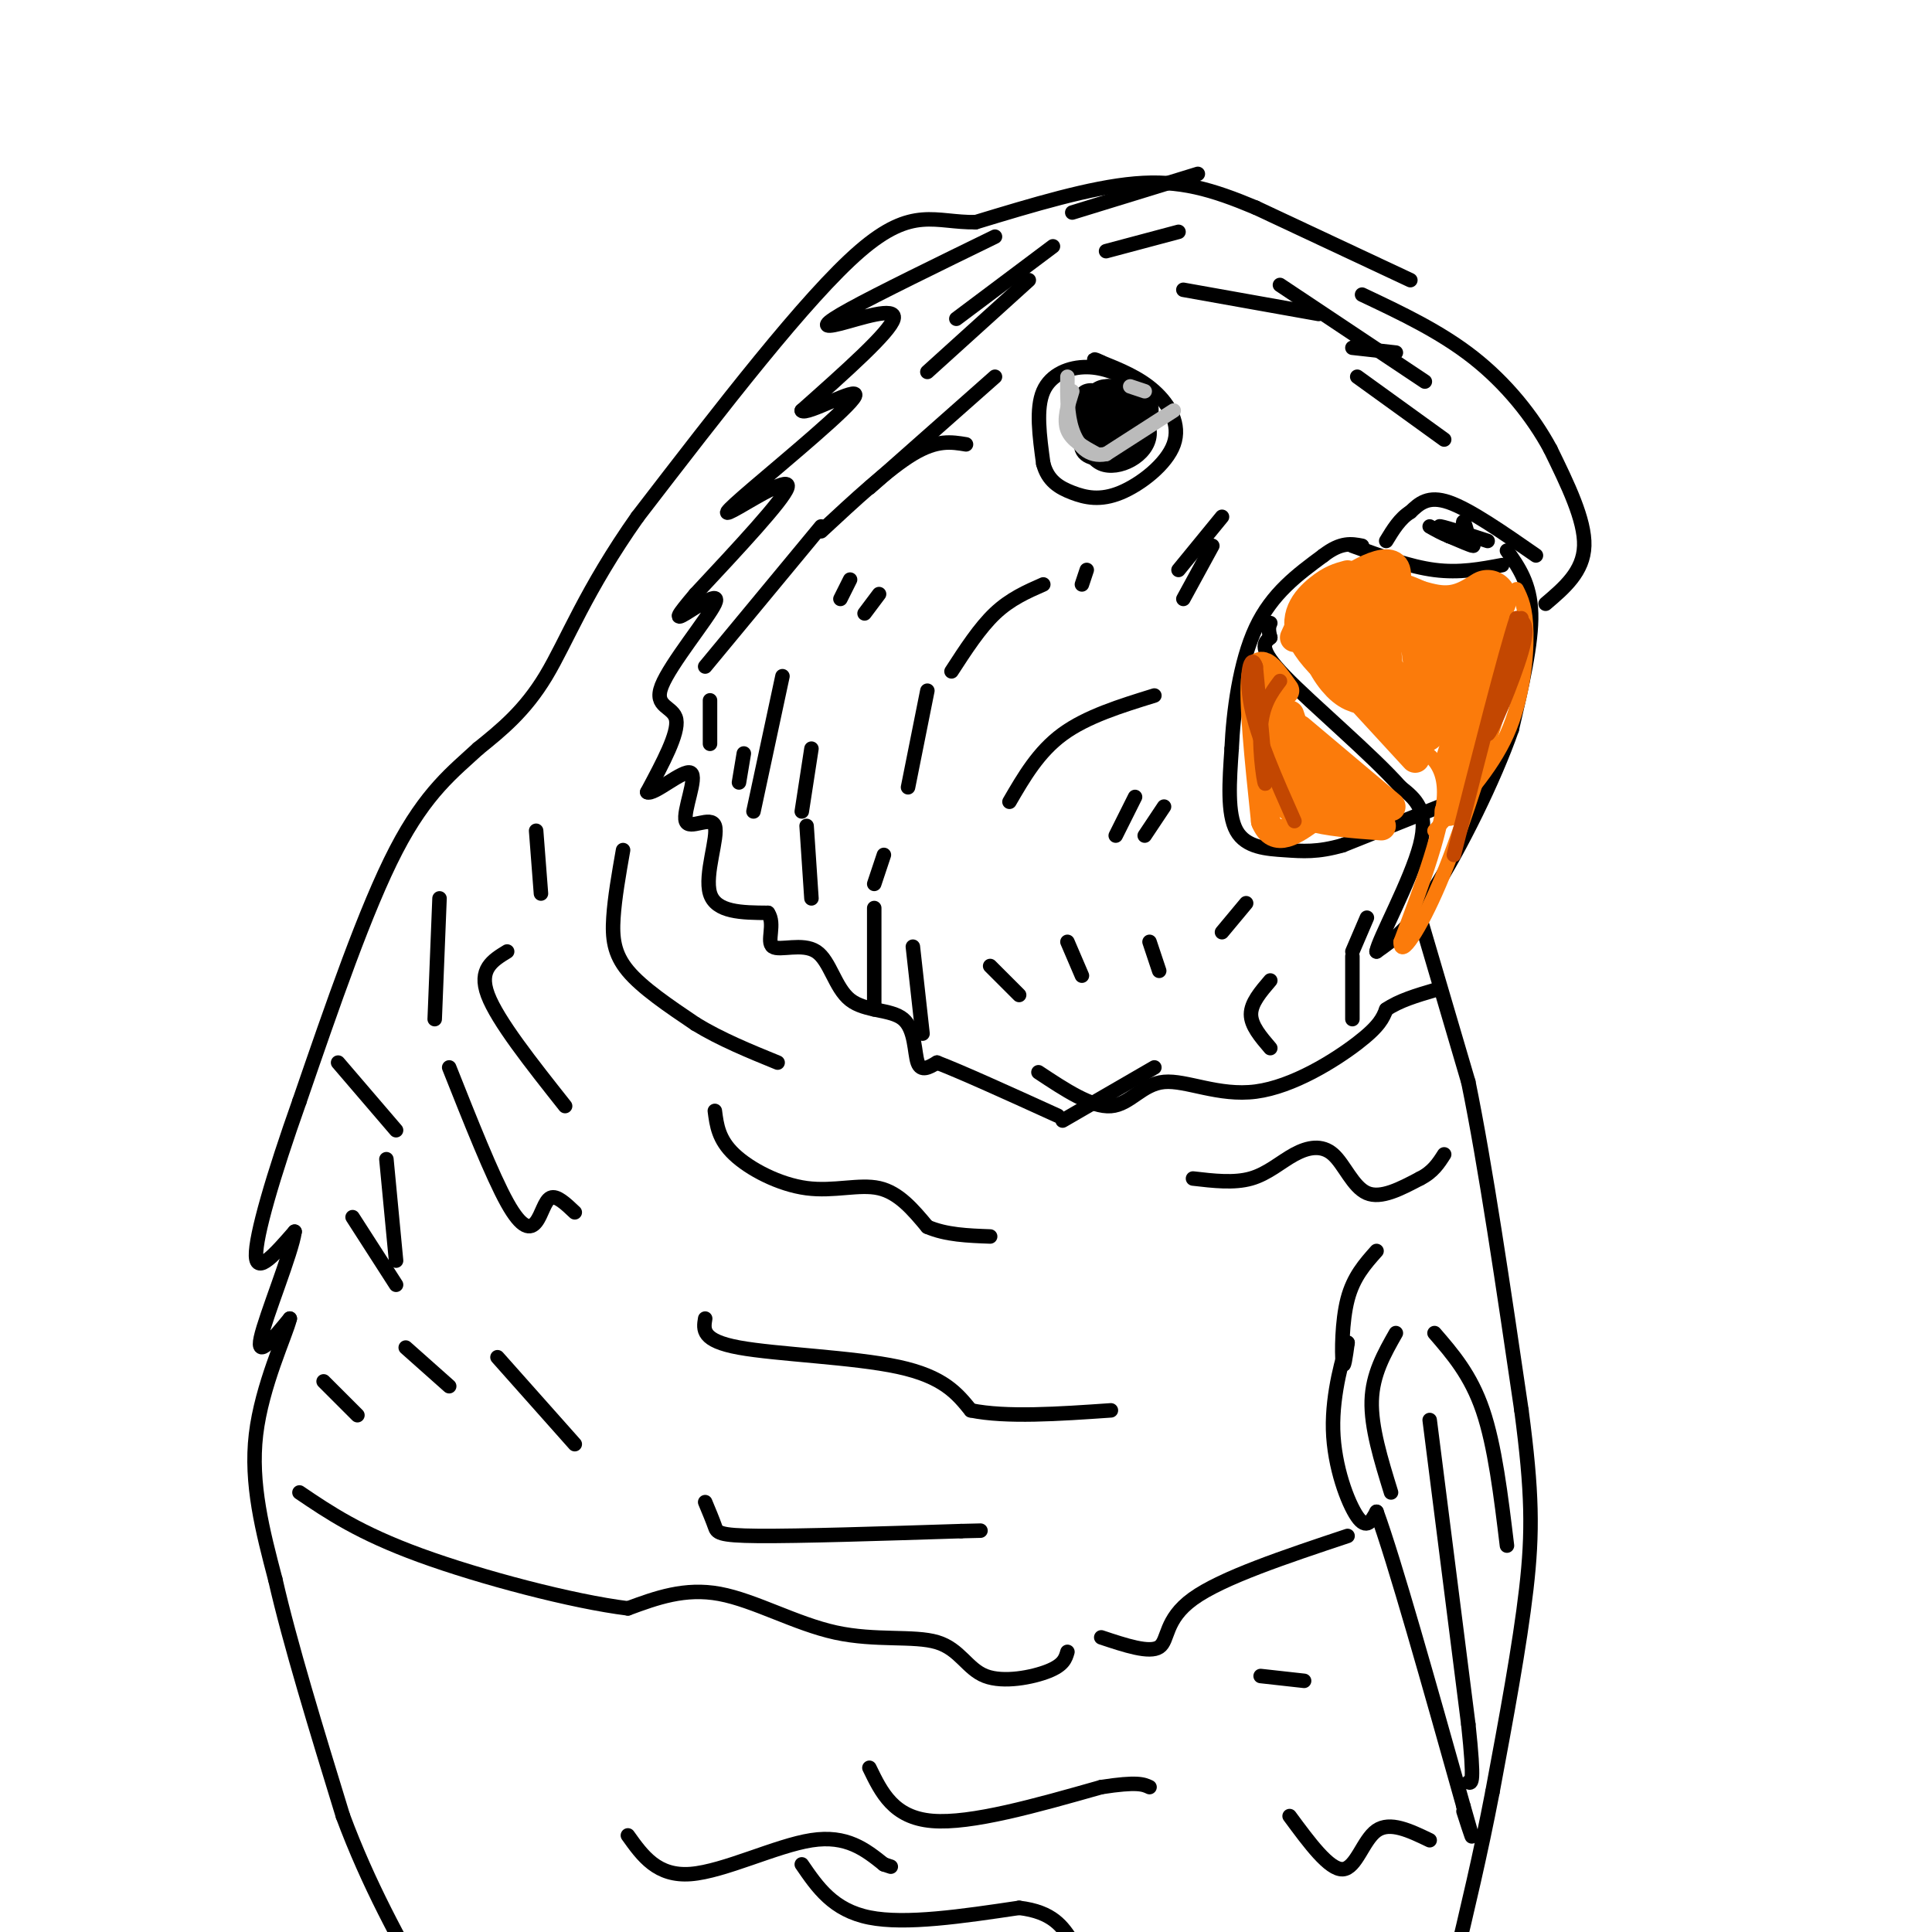 <svg viewBox='0 0 400 400' version='1.1' xmlns='http://www.w3.org/2000/svg' xmlns:xlink='http://www.w3.org/1999/xlink'><g fill='none' stroke='#000000' stroke-width='3' stroke-linecap='round' stroke-linejoin='round'><path d='M312,114c2.417,3.417 4.833,6.833 5,13c0.167,6.167 -1.917,15.083 -4,24'/><path d='M313,151c-3.644,10.489 -10.756,24.711 -16,33c-5.244,8.289 -8.622,10.644 -12,13'/><path d='M285,197c0.311,-2.333 7.089,-14.667 9,-22c1.911,-7.333 -1.044,-9.667 -4,-12'/><path d='M290,163c-5.822,-6.622 -18.378,-17.178 -24,-23c-5.622,-5.822 -4.311,-6.911 -3,-8'/><path d='M263,132c-0.500,-1.833 -0.250,-2.417 0,-3'/><path d='M298,167c0.000,0.000 -20.000,8.000 -20,8'/><path d='M278,175c-5.226,1.500 -8.292,1.250 -12,1c-3.708,-0.250 -8.060,-0.500 -10,-4c-1.940,-3.500 -1.470,-10.250 -1,-17'/><path d='M255,155c0.333,-7.533 1.667,-17.867 5,-25c3.333,-7.133 8.667,-11.067 14,-15'/><path d='M274,115c3.667,-2.833 5.833,-2.417 8,-2'/><path d='M280,113c5.917,2.167 11.833,4.333 17,5c5.167,0.667 9.583,-0.167 14,-1'/><path d='M318,115c-6.833,-4.750 -13.667,-9.500 -18,-11c-4.333,-1.500 -6.167,0.250 -8,2'/><path d='M292,106c-2.167,1.333 -3.583,3.667 -5,6'/><path d='M304,111c-0.417,-1.500 -0.833,-3.000 -1,-3c-0.167,0.000 -0.083,1.500 0,3'/><path d='M303,111c0.667,1.000 2.333,2.000 2,2c-0.333,0.000 -2.667,-1.000 -5,-2'/><path d='M308,112c-4.978,-1.622 -9.956,-3.244 -10,-3c-0.044,0.244 4.844,2.356 6,3c1.156,0.644 -1.422,-0.178 -4,-1'/><path d='M300,111c-1.333,-0.500 -2.667,-1.250 -4,-2'/><path d='M235,79c-3.222,-1.489 -6.444,-2.978 -10,-3c-3.556,-0.022 -7.444,1.422 -9,5c-1.556,3.578 -0.778,9.289 0,15'/><path d='M216,96c0.938,3.559 3.285,4.956 6,6c2.715,1.044 5.800,1.733 10,0c4.200,-1.733 9.515,-5.890 11,-10c1.485,-4.110 -0.862,-8.174 -4,-11c-3.138,-2.826 -7.069,-4.413 -11,-6'/><path d='M228,75c-2.000,-1.000 -1.500,-0.500 -1,0'/><path d='M320,125c3.917,-3.333 7.833,-6.667 8,-12c0.167,-5.333 -3.417,-12.667 -7,-20'/><path d='M321,93c-3.622,-6.756 -9.178,-13.644 -16,-19c-6.822,-5.356 -14.911,-9.178 -23,-13'/><path d='M292,58c0.000,0.000 -32.000,-15.000 -32,-15'/><path d='M260,43c-9.067,-3.800 -15.733,-5.800 -25,-5c-9.267,0.800 -21.133,4.400 -33,8'/><path d='M202,46c-8.422,0.133 -12.978,-3.533 -24,6c-11.022,9.533 -28.511,32.267 -46,55'/><path d='M132,107c-10.756,15.222 -14.644,25.778 -19,33c-4.356,7.222 -9.178,11.111 -14,15'/><path d='M99,155c-5.067,4.689 -10.733,8.911 -17,21c-6.267,12.089 -13.133,32.044 -20,52'/><path d='M62,228c-5.467,15.422 -9.133,27.978 -9,32c0.133,4.022 4.067,-0.489 8,-5'/><path d='M61,255c-0.578,4.289 -6.022,17.511 -7,22c-0.978,4.489 2.511,0.244 6,-4'/><path d='M60,273c-0.800,3.378 -5.800,13.822 -7,24c-1.200,10.178 1.400,20.089 4,30'/><path d='M57,327c3.000,13.167 8.500,31.083 14,49'/><path d='M71,376c5.333,14.333 11.667,25.667 18,37'/><path d='M294,190c0.000,0.000 10.000,34.000 10,34'/><path d='M304,224c3.500,17.000 7.250,42.500 11,68'/><path d='M315,292c2.244,16.933 2.356,25.267 1,37c-1.356,11.733 -4.178,26.867 -7,42'/><path d='M309,371c-2.500,13.000 -5.250,24.500 -8,36'/><path d='M285,259c-2.400,2.689 -4.800,5.378 -6,10c-1.200,4.622 -1.200,11.178 -1,13c0.200,1.822 0.600,-1.089 1,-4'/><path d='M279,278c-0.774,2.369 -3.208,10.292 -3,18c0.208,7.708 3.060,15.202 5,18c1.940,2.798 2.970,0.899 4,-1'/><path d='M285,313c3.667,10.000 10.833,35.500 18,61'/><path d='M303,374c3.000,10.333 1.500,5.667 0,1'/><path d='M229,85c0.000,0.000 -2.000,3.000 -2,3'/><path d='M227,88c0.417,0.658 2.461,0.804 3,0c0.539,-0.804 -0.427,-2.558 -1,-4c-0.573,-1.442 -0.753,-2.571 -2,-3c-1.247,-0.429 -3.561,-0.156 -3,2c0.561,2.156 3.997,6.196 6,7c2.003,0.804 2.572,-1.627 2,-3c-0.572,-1.373 -2.286,-1.686 -4,-2'/><path d='M228,85c-0.833,0.667 -0.917,3.333 -1,6'/><path d='M232,83c-2.362,0.833 -4.723,1.667 -6,3c-1.277,1.333 -1.469,3.167 1,4c2.469,0.833 7.600,0.667 8,-1c0.400,-1.667 -3.931,-4.833 -7,-4c-3.069,0.833 -4.877,5.667 -4,8c0.877,2.333 4.438,2.167 8,2'/><path d='M232,95c1.871,-0.955 2.549,-4.343 2,-7c-0.549,-2.657 -2.326,-4.582 -4,-5c-1.674,-0.418 -3.247,0.673 -4,3c-0.753,2.327 -0.688,5.892 1,7c1.688,1.108 4.999,-0.239 7,-2c2.001,-1.761 2.693,-3.936 1,-6c-1.693,-2.064 -5.769,-4.018 -8,-4c-2.231,0.018 -2.615,2.009 -3,4'/><path d='M224,85c-0.284,3.277 0.507,9.469 4,11c3.493,1.531 9.689,-1.600 10,-6c0.311,-4.400 -5.262,-10.069 -9,-10c-3.738,0.069 -5.639,5.877 -4,8c1.639,2.123 6.820,0.562 12,-1'/><path d='M237,87c2.154,-1.167 1.538,-3.586 0,-5c-1.538,-1.414 -3.998,-1.824 -6,-2c-2.002,-0.176 -3.547,-0.119 -4,3c-0.453,3.119 0.186,9.301 3,10c2.814,0.699 7.804,-4.086 8,-7c0.196,-2.914 -4.402,-3.957 -9,-5'/><path d='M229,81c-2.657,1.052 -4.801,6.182 -5,9c-0.199,2.818 1.547,3.324 4,3c2.453,-0.324 5.613,-1.476 7,-3c1.387,-1.524 1.001,-3.419 -1,-5c-2.001,-1.581 -5.616,-2.849 -8,-2c-2.384,0.849 -3.538,3.814 -3,6c0.538,2.186 2.769,3.593 5,5'/><path d='M228,94c1.874,1.255 4.059,1.893 5,0c0.941,-1.893 0.638,-6.317 -1,-8c-1.638,-1.683 -4.611,-0.624 -6,1c-1.389,1.624 -1.195,3.812 -1,6'/></g>
<g fill='none' stroke='#BBBBBB' stroke-width='3' stroke-linecap='round' stroke-linejoin='round'><path d='M222,81c-0.917,2.917 -1.833,5.833 -1,8c0.833,2.167 3.417,3.583 6,5'/><path d='M243,85c0.000,0.000 -14.000,9.000 -14,9'/><path d='M229,94c-3.689,0.778 -5.911,-1.778 -7,-5c-1.089,-3.222 -1.044,-7.111 -1,-11'/><path d='M237,81c0.000,0.000 -3.000,-1.000 -3,-1'/></g>
<g fill='none' stroke='#000000' stroke-width='3' stroke-linecap='round' stroke-linejoin='round'><path d='M129,176c-0.867,4.933 -1.733,9.867 -2,14c-0.267,4.133 0.067,7.467 3,11c2.933,3.533 8.467,7.267 14,11'/><path d='M144,212c5.167,3.167 11.083,5.583 17,8'/><path d='M148,230c0.381,2.964 0.762,5.929 4,9c3.238,3.071 9.333,6.250 15,7c5.667,0.750 10.905,-0.929 15,0c4.095,0.929 7.048,4.464 10,8'/><path d='M192,254c3.833,1.667 8.417,1.833 13,2'/><path d='M215,222c5.512,3.654 11.024,7.308 15,7c3.976,-0.308 6.416,-4.577 11,-5c4.584,-0.423 11.311,3.002 19,2c7.689,-1.002 16.340,-6.429 21,-10c4.660,-3.571 5.330,-5.285 6,-7'/><path d='M287,209c2.667,-1.833 6.333,-2.917 10,-4'/><path d='M93,221c4.452,11.214 8.905,22.429 12,28c3.095,5.571 4.833,5.500 6,4c1.167,-1.500 1.762,-4.429 3,-5c1.238,-0.571 3.119,1.214 5,3'/><path d='M146,273c-0.378,2.289 -0.756,4.578 7,6c7.756,1.422 23.644,1.978 33,4c9.356,2.022 12.178,5.511 15,9'/><path d='M201,292c7.333,1.500 18.167,0.750 29,0'/><path d='M146,311c0.778,1.867 1.556,3.733 2,5c0.444,1.267 0.556,1.933 9,2c8.444,0.067 25.222,-0.467 42,-1'/><path d='M199,317c7.000,-0.167 3.500,-0.083 0,0'/><path d='M296,294c0.000,0.000 8.000,63.000 8,63'/><path d='M304,357c1.333,12.500 0.667,12.250 0,12'/><path d='M297,276c3.750,4.333 7.500,8.667 10,16c2.500,7.333 3.750,17.667 5,28'/><path d='M289,276c-2.417,4.250 -4.833,8.500 -5,14c-0.167,5.500 1.917,12.250 4,19'/><path d='M228,339c5.000,1.667 10.000,3.333 12,2c2.000,-1.333 1.000,-5.667 7,-10c6.000,-4.333 19.000,-8.667 32,-13'/><path d='M221,342c-0.394,1.363 -0.789,2.726 -4,4c-3.211,1.274 -9.239,2.460 -13,1c-3.761,-1.460 -5.256,-5.567 -10,-7c-4.744,-1.433 -12.739,-0.194 -21,-2c-8.261,-1.806 -16.789,-6.659 -24,-8c-7.211,-1.341 -13.106,0.829 -19,3'/><path d='M130,333c-11.400,-1.400 -30.400,-6.400 -43,-11c-12.600,-4.600 -18.800,-8.800 -25,-13'/><path d='M84,279c0.000,0.000 9.000,8.000 9,8'/><path d='M103,281c0.000,0.000 16.000,18.000 16,18'/><path d='M206,49c-12.012,5.857 -24.024,11.714 -30,15c-5.976,3.286 -5.917,4.000 -2,3c3.917,-1.000 11.690,-3.714 11,-1c-0.690,2.714 -9.845,10.857 -19,19'/><path d='M166,85c0.719,1.208 12.016,-5.273 11,-3c-1.016,2.273 -14.344,13.300 -21,19c-6.656,5.700 -6.638,6.073 -3,4c3.638,-2.073 10.897,-6.592 10,-4c-0.897,2.592 -9.948,12.296 -19,22'/><path d='M144,123c-3.953,4.690 -4.335,5.414 -2,4c2.335,-1.414 7.389,-4.967 6,-2c-1.389,2.967 -9.220,12.453 -11,17c-1.780,4.547 2.491,4.156 3,7c0.509,2.844 -2.746,8.922 -6,15'/><path d='M134,164c1.283,0.768 7.490,-4.814 9,-4c1.510,0.814 -1.678,8.022 -1,10c0.678,1.978 5.221,-1.275 6,1c0.779,2.275 -2.206,10.079 -1,14c1.206,3.921 6.603,3.961 12,4'/><path d='M159,189c1.605,2.299 -0.382,6.047 1,7c1.382,0.953 6.133,-0.888 9,1c2.867,1.888 3.851,7.506 7,10c3.149,2.494 8.463,1.864 11,4c2.537,2.136 2.296,7.039 3,9c0.704,1.961 2.352,0.981 4,0'/><path d='M194,220c4.833,1.833 14.917,6.417 25,11'/><path d='M220,232c0.000,0.000 19.000,-11.000 19,-11'/><path d='M239,144c-7.000,2.167 -14.000,4.333 -19,8c-5.000,3.667 -8.000,8.833 -11,14'/><path d='M216,121c-3.417,1.500 -6.833,3.000 -10,6c-3.167,3.000 -6.083,7.500 -9,12'/><path d='M192,143c0.000,0.000 -4.000,20.000 -4,20'/><path d='M182,123c0.000,0.000 -3.000,4.000 -3,4'/><path d='M176,120c0.000,0.000 -2.000,4.000 -2,4'/><path d='M168,155c0.000,0.000 -2.000,13.000 -2,13'/><path d='M183,177c0.000,0.000 -2.000,6.000 -2,6'/><path d='M205,200c0.000,0.000 6.000,6.000 6,6'/><path d='M221,195c0.000,0.000 3.000,7.000 3,7'/><path d='M238,195c0.000,0.000 2.000,6.000 2,6'/><path d='M289,73c0.000,0.000 -9.000,-1.000 -9,-1'/><path d='M299,91c0.000,0.000 -18.000,-13.000 -18,-13'/><path d='M295,79c0.000,0.000 -30.000,-20.000 -30,-20'/><path d='M273,65c0.000,0.000 -28.000,-5.000 -28,-5'/><path d='M244,48c0.000,0.000 -15.000,4.000 -15,4'/><path d='M248,36c0.000,0.000 -26.000,8.000 -26,8'/><path d='M218,51c0.000,0.000 -20.000,15.000 -20,15'/><path d='M213,58c0.000,0.000 -21.000,19.000 -21,19'/><path d='M206,78c0.000,0.000 -26.000,23.000 -26,23'/><path d='M200,92c-3.000,-0.500 -6.000,-1.000 -11,2c-5.000,3.000 -12.000,9.500 -19,16'/><path d='M170,109c0.000,0.000 -24.000,29.000 -24,29'/><path d='M162,140c0.000,0.000 -6.000,28.000 -6,28'/><path d='M154,156c0.000,0.000 -1.000,6.000 -1,6'/><path d='M147,145c0.000,0.000 0.000,9.000 0,9'/><path d='M167,171c0.000,0.000 1.000,15.000 1,15'/><path d='M181,188c0.000,0.000 0.000,21.000 0,21'/><path d='M189,196c0.000,0.000 2.000,18.000 2,18'/><path d='M105,197c-3.000,1.833 -6.000,3.667 -4,9c2.000,5.333 9.000,14.167 16,23'/><path d='M111,172c0.000,0.000 1.000,13.000 1,13'/><path d='M91,186c0.000,0.000 -1.000,25.000 -1,25'/><path d='M70,220c0.000,0.000 12.000,14.000 12,14'/><path d='M80,240c0.000,0.000 2.000,21.000 2,21'/><path d='M73,252c0.000,0.000 9.000,14.000 9,14'/><path d='M67,286c0.000,0.000 7.000,7.000 7,7'/><path d='M180,366c2.500,5.167 5.000,10.333 13,11c8.000,0.667 21.500,-3.167 35,-7'/><path d='M228,370c7.500,-1.167 8.750,-0.583 10,0'/><path d='M130,380c3.044,4.267 6.089,8.533 13,8c6.911,-0.533 17.689,-5.867 25,-7c7.311,-1.133 11.156,1.933 15,5'/><path d='M183,386c2.500,0.833 1.250,0.417 0,0'/><path d='M166,386c3.250,4.750 6.500,9.500 14,11c7.500,1.500 19.250,-0.250 31,-2'/><path d='M211,395c7.000,0.833 9.000,3.917 11,7'/><path d='M267,376c4.111,5.578 8.222,11.156 11,11c2.778,-0.156 4.222,-6.044 7,-8c2.778,-1.956 6.889,0.022 11,2'/><path d='M261,347c0.000,0.000 9.000,1.000 9,1'/><path d='M247,244c4.257,0.498 8.514,0.995 12,0c3.486,-0.995 6.203,-3.483 9,-5c2.797,-1.517 5.676,-2.062 8,0c2.324,2.062 4.093,6.732 7,8c2.907,1.268 6.954,-0.866 11,-3'/><path d='M294,244c2.667,-1.333 3.833,-3.167 5,-5'/><path d='M263,203c-2.000,2.333 -4.000,4.667 -4,7c0.000,2.333 2.000,4.667 4,7'/><path d='M280,198c0.000,0.000 0.000,13.000 0,13'/><path d='M283,190c0.000,0.000 -3.000,7.000 -3,7'/><path d='M258,187c0.000,0.000 -5.000,6.000 -5,6'/><path d='M241,167c0.000,0.000 -4.000,6.000 -4,6'/><path d='M235,165c0.000,0.000 -4.000,8.000 -4,8'/><path d='M251,113c0.000,0.000 -6.000,11.000 -6,11'/><path d='M253,107c0.000,0.000 -9.000,11.000 -9,11'/><path d='M225,118c0.000,0.000 -1.000,3.000 -1,3'/></g>
<g fill='none' stroke='#FB7B0B' stroke-width='12' stroke-linecap='round' stroke-linejoin='round'><path d='M301,129c0.000,0.000 -17.000,0.000 -17,0'/><path d='M308,124c-3.000,1.889 -6.000,3.778 -11,3c-5.000,-0.778 -12.000,-4.222 -16,-4c-4.000,0.222 -5.000,4.111 -6,8'/><path d='M275,131c-0.267,3.156 2.067,7.044 4,9c1.933,1.956 3.467,1.978 5,2'/><path d='M285,127c-5.583,0.083 -11.167,0.167 -11,3c0.167,2.833 6.083,8.417 12,14'/><path d='M286,144c3.333,3.333 5.667,4.667 8,6'/></g>
<g fill='none' stroke='#FB7B0B' stroke-width='6' stroke-linecap='round' stroke-linejoin='round'><path d='M287,131c0.148,4.518 0.297,9.037 2,14c1.703,4.963 4.962,10.372 6,7c1.038,-3.372 -0.144,-15.523 -1,-19c-0.856,-3.477 -1.388,1.721 0,6c1.388,4.279 4.694,7.640 8,11'/><path d='M304,129c-6.756,-4.244 -13.511,-8.489 -19,-8c-5.489,0.489 -9.711,5.711 -11,9c-1.289,3.289 0.356,4.644 2,6'/><path d='M276,136c0.756,2.644 1.646,6.255 5,2c3.354,-4.255 9.172,-16.376 8,-20c-1.172,-3.624 -9.335,1.250 -14,5c-4.665,3.750 -5.833,6.375 -7,9'/><path d='M279,119c-1.733,0.467 -3.467,0.933 -6,3c-2.533,2.067 -5.867,5.733 -3,11c2.867,5.267 11.933,12.133 21,19'/><path d='M291,152c3.500,3.167 1.750,1.583 0,0'/><path d='M266,143c-2.667,-3.750 -5.333,-7.500 -6,-3c-0.667,4.500 0.667,17.250 2,30'/><path d='M262,170c2.000,4.833 6.000,1.917 10,-1'/><path d='M283,168c-4.933,-3.044 -9.867,-6.089 -14,-11c-4.133,-4.911 -7.467,-11.689 -6,-11c1.467,0.689 7.733,8.844 14,17'/><path d='M267,148c0.000,0.000 5.000,15.000 5,15'/><path d='M266,158c0.000,0.000 10.000,11.000 10,11'/><path d='M286,171c-5.667,-0.417 -11.333,-0.833 -15,-2c-3.667,-1.167 -5.333,-3.083 -7,-5'/><path d='M270,160c-4.333,-3.750 -8.667,-7.500 -7,-7c1.667,0.500 9.333,5.250 17,10'/><path d='M288,167c0.000,0.000 -19.000,-16.000 -19,-16'/><path d='M270,132c0.000,0.000 23.000,25.000 23,25'/><path d='M294,139c1.475,4.442 2.950,8.883 5,11c2.050,2.117 4.674,1.909 6,-1c1.326,-2.909 1.352,-8.520 1,-11c-0.352,-2.480 -1.084,-1.830 -2,-2c-0.916,-0.170 -2.016,-1.161 -2,4c0.016,5.161 1.147,16.475 2,17c0.853,0.525 1.426,-9.737 2,-20'/><path d='M306,137c0.000,-3.833 -1.000,-3.417 -2,-3'/><path d='M306,127c-2.175,1.534 -4.351,3.069 -6,7c-1.649,3.931 -2.772,10.259 -2,13c0.772,2.741 3.439,1.895 4,-3c0.561,-4.895 -0.984,-13.838 -4,-16c-3.016,-2.162 -7.504,2.456 -10,5c-2.496,2.544 -2.999,3.012 -1,5c1.999,1.988 6.499,5.494 11,9'/><path d='M309,125c0.500,5.167 1.000,10.333 0,16c-1.000,5.667 -3.500,11.833 -6,18'/><path d='M311,124c0.000,0.000 -11.000,34.000 -11,34'/><path d='M308,149c0.000,0.000 -8.000,19.000 -8,19'/></g>
<g fill='none' stroke='#FB7B0B' stroke-width='3' stroke-linecap='round' stroke-linejoin='round'><path d='M290,153c4.500,2.000 9.000,4.000 9,11c0.000,7.000 -4.500,19.000 -9,31'/><path d='M290,195c-0.156,3.711 3.956,-2.511 8,-12c4.044,-9.489 8.022,-22.244 12,-35'/><path d='M297,172c5.844,-6.311 11.689,-12.622 15,-20c3.311,-7.378 4.089,-15.822 4,-21c-0.089,-5.178 -1.044,-7.089 -2,-9'/></g>
<g fill='none' stroke='#C34701' stroke-width='3' stroke-linecap='round' stroke-linejoin='round'><path d='M315,128c-3.756,11.867 -7.511,23.733 -7,24c0.511,0.267 5.289,-11.067 7,-17c1.711,-5.933 0.356,-6.467 -1,-7'/><path d='M314,128c-2.333,7.000 -7.667,28.000 -13,49'/><path d='M265,141c-1.844,2.467 -3.689,4.933 -4,10c-0.311,5.067 0.911,12.733 1,11c0.089,-1.733 -0.956,-12.867 -2,-24'/><path d='M260,138c-0.933,-3.022 -2.267,1.422 -1,8c1.267,6.578 5.133,15.289 9,24'/></g>
</svg>